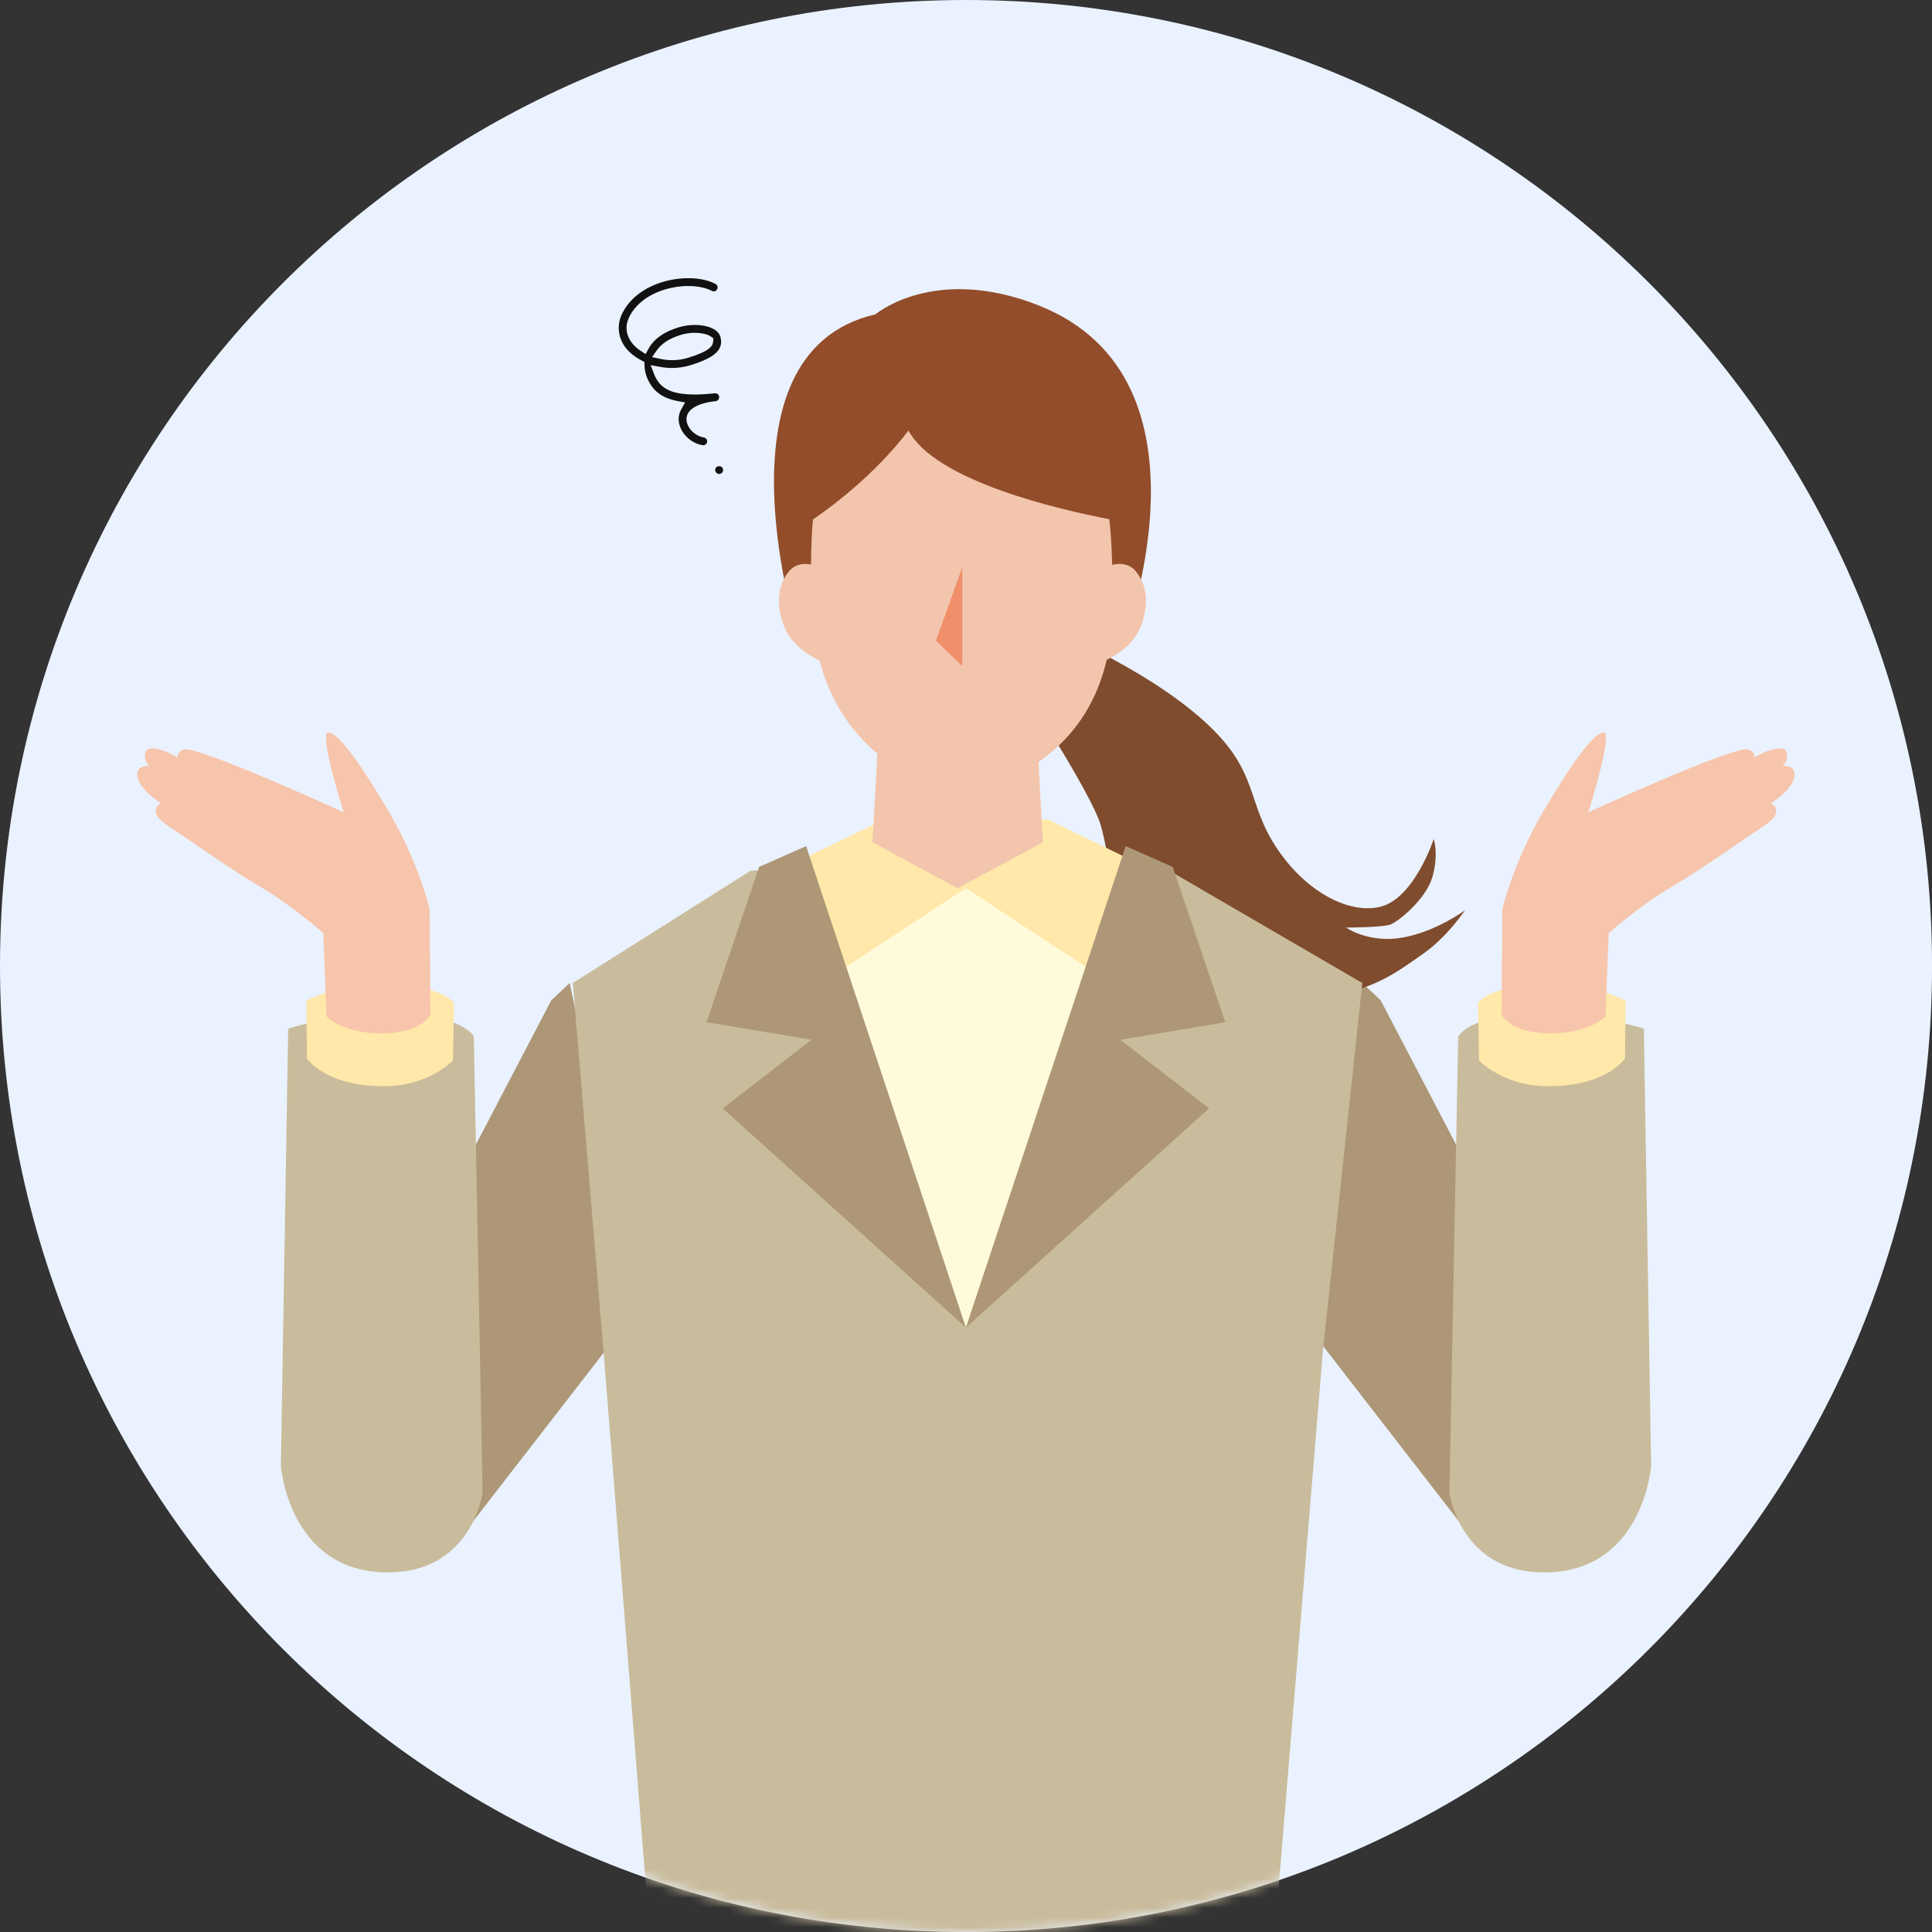 <svg width="200" height="200" viewBox="0 0 200 200" fill="none" xmlns="http://www.w3.org/2000/svg">
<rect x="0" y="0" width="200" height="200" fill="#333333" stroke="none"/>
<g clip-path="url(#clip0_710_7980)">
<path d="M100.002 200.004C155.232 200.004 200.004 155.232 200.004 100.002C200.004 44.773 155.232 0 100.002 0C44.773 0 0 44.773 0 100.002C0 155.232 44.773 200.004 100.002 200.004Z" fill="#EAF2FF"/>
<mask id="mask0_710_7980" style="mask-type:luminance" maskUnits="userSpaceOnUse" x="0" y="0" width="201" height="201">
<path d="M100.002 200.004C155.232 200.004 200.004 155.232 200.004 100.002C200.004 44.773 155.232 0 100.002 0C44.773 0 0 44.773 0 100.002C0 155.232 44.773 200.004 100.002 200.004Z" fill="white"/>
</mask>
<g mask="url(#mask0_710_7980)">
<path d="M63.629 138.571L63.245 122.043L58.974 101.759L57.066 103.558L36.652 142.62L39.175 154.262L48.821 157.688L63.629 138.571Z" fill="#AD9777"/>
<path d="M39.714 162.766C48.85 163.055 49.958 154.513 49.958 154.513L49.051 107.331C49.051 107.331 48.156 105.018 40.864 105.064C33.569 105.11 29.833 106.486 29.833 106.486L29.076 151.727C29.076 151.727 29.837 162.456 39.714 162.77V162.766Z" fill="#C9BC9C"/>
<path d="M46.887 109.795L46.992 103.825C46.992 103.825 45.833 101.956 39.458 101.767C35.538 101.654 31.715 103.591 31.715 103.591L31.778 109.569C31.778 109.569 33.698 112.551 40.031 112.439C44.402 112.363 46.891 109.795 46.891 109.795H46.887Z" fill="#FFE8A9"/>
<path d="M33.795 105.198C33.795 105.198 35.384 106.975 39.517 106.975C43.65 106.975 44.558 105.051 44.558 105.051L44.474 94.133C44.474 94.133 43.37 89.264 40.141 83.83C36.911 78.396 34.899 75.782 33.95 75.832C32.996 75.882 35.569 84.081 35.569 84.081C35.569 84.081 20.522 77.2 19.078 77.585C18.702 77.685 18.355 77.882 18.376 78.413C17.041 77.576 15.364 77.145 15.096 77.79C14.732 78.668 15.469 79.3 15.469 79.3C15.469 79.3 14.343 79.191 14.23 79.982C14.004 81.546 16.69 83.165 16.69 83.165C16.69 83.165 15.975 83.345 16.171 84.236C16.284 84.754 17.338 85.507 18.401 86.168C19.459 86.834 23.379 89.695 26.876 91.761C30.373 93.828 33.468 96.601 33.468 96.601L33.803 105.189L33.795 105.198Z" fill="#F7C5AB"/>
<path d="M136.369 138.571L136.754 122.043L141.025 101.759L142.932 103.558L163.346 142.62L160.828 154.262L151.177 157.688L136.369 138.571Z" fill="#AD9777"/>
<path d="M160.287 162.766C151.151 163.055 150.043 154.513 150.043 154.513L150.951 107.331C150.951 107.331 151.846 105.018 159.137 105.064C166.432 105.11 170.168 106.486 170.168 106.486L170.925 151.727C170.925 151.727 170.164 162.456 160.287 162.77V162.766Z" fill="#C9BC9C"/>
<path d="M153.11 109.795L153.006 103.825C153.006 103.825 154.165 101.956 160.54 101.767C164.459 101.654 168.283 103.591 168.283 103.591L168.22 109.569C168.22 109.569 166.3 112.551 159.967 112.439C155.595 112.363 153.106 109.795 153.106 109.795H153.11Z" fill="#FFE8A9"/>
<path d="M166.203 105.198C166.203 105.198 164.613 106.975 160.48 106.975C156.347 106.975 155.439 105.051 155.439 105.051L155.523 94.133C155.523 94.133 156.627 89.264 159.857 83.83C163.086 78.396 165.098 75.782 166.048 75.832C167.002 75.882 164.429 84.081 164.429 84.081C164.429 84.081 179.476 77.2 180.919 77.585C181.295 77.685 181.643 77.882 181.622 78.413C182.956 77.576 184.634 77.145 184.901 77.79C185.265 78.668 184.529 79.3 184.529 79.3C184.529 79.3 185.654 79.191 185.767 79.982C185.993 81.546 183.308 83.165 183.308 83.165C183.308 83.165 184.023 83.345 183.826 84.236C183.713 84.754 182.659 85.507 181.597 86.168C180.538 86.834 176.619 89.695 173.122 91.761C169.624 93.828 166.529 96.601 166.529 96.601L166.194 105.189L166.203 105.198Z" fill="#F7C5AB"/>
<path d="M148.284 90.778C148.957 88.431 148.422 86.85 148.422 86.85C148.422 86.85 146.372 93.125 142.787 93.895C139.202 94.664 134.547 91.824 131.706 87.055C128.866 82.287 130.313 79.258 123.503 73.665C116.693 68.072 106.528 64.186 106.528 64.186L105.34 70.448C105.34 70.448 112.987 82.065 113.961 85.466C114.936 88.871 114.526 92.104 120.336 98.881C126.143 105.658 134.563 103.767 138.675 102.922C142.787 102.077 144.912 100.42 147.372 98.697C149.832 96.974 151.66 94.225 151.66 94.225C151.66 94.225 148.706 96.43 145.197 97.057C141.687 97.685 139.345 96.02 139.345 96.02C139.345 96.02 143.252 96.02 144.013 95.681C144.774 95.346 147.61 93.125 148.284 90.778Z" fill="#804C2E"/>
<path d="M141.025 101.759L121.075 90.147L111.354 89.465L99.377 94.158V94.162V94.158L87.405 89.465L77.684 90.147L59.299 101.759L62.541 140.666L67.226 199.862L63.277 241.635H136.164L132.039 199.297L136.963 139.667L141.025 101.759Z" fill="#C9BC9C"/>
<path d="M99.992 91.937L85.748 98.655L99.992 137.433L114.231 98.655L99.992 91.937Z" fill="#FFFBDA"/>
<path d="M114.48 101.441L117.504 89.222L108.485 84.838H91.497L82.478 89.222L85.507 101.441L99.993 91.937L114.48 101.441Z" fill="#FFE8A9"/>
<path d="M99.992 137.433L83.451 87.587L78.578 89.745L73.148 105.825L84.008 107.636L74.817 114.739L99.992 137.433Z" fill="#AD9777"/>
<path d="M121.406 89.745L116.528 87.587L99.992 137.433L125.162 114.739L115.972 107.636L126.835 105.825L121.406 89.745Z" fill="#AD9777"/>
<path d="M107.555 31.629C96.725 27.341 90.622 32.541 90.622 32.541C73.157 36.565 82.754 66.42 82.754 66.42L116.214 66.725C116.214 66.725 126.856 39.276 107.551 31.633L107.555 31.629Z" fill="#934D2A"/>
<path d="M98.289 81.81C99.147 82.027 100.042 82.04 100.904 81.831C104.539 80.956 114.633 77.317 115.143 63.831C115.248 61.09 115.122 55.786 114.825 53.745C109.651 52.749 96.842 49.809 94.047 44.571C90.408 49.336 85.727 52.712 84.159 53.774C83.924 55.807 83.878 61.103 84.083 63.826C85.096 77.204 94.721 80.889 98.289 81.805V81.81Z" fill="#F3C5AD"/>
<path d="M85.452 68.612L85.147 58.861C85.147 58.861 82.863 57.543 81.575 59.267C80.282 60.99 80.449 63.182 81.269 65.069C82.386 67.633 85.452 68.608 85.452 68.608V68.612Z" fill="#F3C5AD"/>
<path d="M117.684 59.267C116.392 57.543 114.112 58.861 114.112 58.861L113.807 68.612C113.807 68.612 116.869 67.637 117.986 65.073C118.81 63.186 118.977 60.994 117.684 59.271V59.267Z" fill="#F3C5AD"/>
<path d="M96.893 66.328L99.612 68.951V58.715L96.893 66.328Z" fill="#F08F69"/>
<path d="M107.024 70.084L99.138 70.114L91.257 70.084L90.32 87.193L99.138 91.954L107.956 87.193L107.024 70.084Z" fill="#F3C5AD"/>
</g>
<path d="M72.799 46.09C72.778 46.09 72.753 46.09 72.732 46.086C71.356 45.86 70.222 44.596 70.255 43.325C70.264 43.095 70.314 42.743 70.523 42.375L70.925 41.664L70.122 41.513C68.913 41.283 68.047 40.79 67.478 39.995C66.997 39.322 66.729 38.569 66.717 37.811L66.708 37.468L66.403 37.309C66.189 37.196 65.976 37.071 65.775 36.933C63.977 35.72 63.759 33.879 64.345 32.595C65.031 31.081 66.445 29.901 68.331 29.274C69.264 28.964 70.276 28.797 71.255 28.797C72.364 28.797 73.364 29.01 74.075 29.399C74.171 29.449 74.238 29.537 74.271 29.642C74.301 29.746 74.288 29.855 74.238 29.951C74.167 30.081 74.029 30.165 73.882 30.165C73.811 30.165 73.748 30.148 73.69 30.114C73.104 29.792 72.213 29.608 71.251 29.608C70.364 29.608 69.444 29.759 68.591 30.043C66.926 30.6 65.679 31.625 65.085 32.93C64.433 34.373 65.294 35.624 66.231 36.255L66.834 36.648L67.135 36.1C67.7 35.076 68.758 34.327 70.285 33.875C70.803 33.72 71.377 33.641 71.933 33.641C72.698 33.641 73.389 33.791 73.874 34.063C74.347 34.331 74.518 34.657 74.581 34.883C74.924 36.184 74.012 37.038 71.423 37.82C70.829 38 70.205 38.092 69.57 38.092C69.172 38.092 68.77 38.054 68.377 37.983L67.352 37.799L67.729 38.769C67.829 39.029 67.967 39.28 68.139 39.518C68.787 40.422 69.984 40.84 71.904 40.84C72.519 40.84 73.205 40.798 73.999 40.715C74.012 40.715 74.029 40.715 74.045 40.715C74.255 40.715 74.426 40.869 74.447 41.078C74.46 41.187 74.426 41.292 74.359 41.375C74.292 41.459 74.196 41.513 74.087 41.526C72.192 41.731 71.092 42.392 71.067 43.35C71.042 44.22 71.883 45.123 72.862 45.287C72.97 45.303 73.062 45.362 73.125 45.45C73.188 45.538 73.213 45.646 73.196 45.751C73.163 45.948 72.995 46.09 72.795 46.09H72.799ZM71.925 34.452C71.448 34.452 70.975 34.519 70.519 34.657C69.348 35.005 68.503 35.54 68.005 36.247L67.499 36.971L68.365 37.155C68.775 37.242 69.185 37.284 69.595 37.284C70.142 37.284 70.678 37.205 71.192 37.05C73.439 36.368 73.782 35.833 73.824 35.356L73.849 35.025L73.581 34.833C73.259 34.603 72.611 34.456 71.929 34.456L71.925 34.452Z" fill="#111111"/>
<path d="M74.447 49.06C74.338 49.06 74.234 49.018 74.158 48.943C74.083 48.867 74.037 48.763 74.037 48.654C74.037 48.545 74.079 48.441 74.154 48.365C74.221 48.298 74.326 48.261 74.443 48.261C74.56 48.261 74.665 48.298 74.731 48.365C74.807 48.441 74.853 48.545 74.853 48.654C74.853 48.763 74.811 48.867 74.736 48.943C74.66 49.018 74.556 49.064 74.447 49.064V49.06Z" fill="#111111"/>
</g>
<defs>
<clipPath id="clip0_710_7980">
<rect width="200" height="200" fill="white"/>
</clipPath>
</defs>
</svg>
